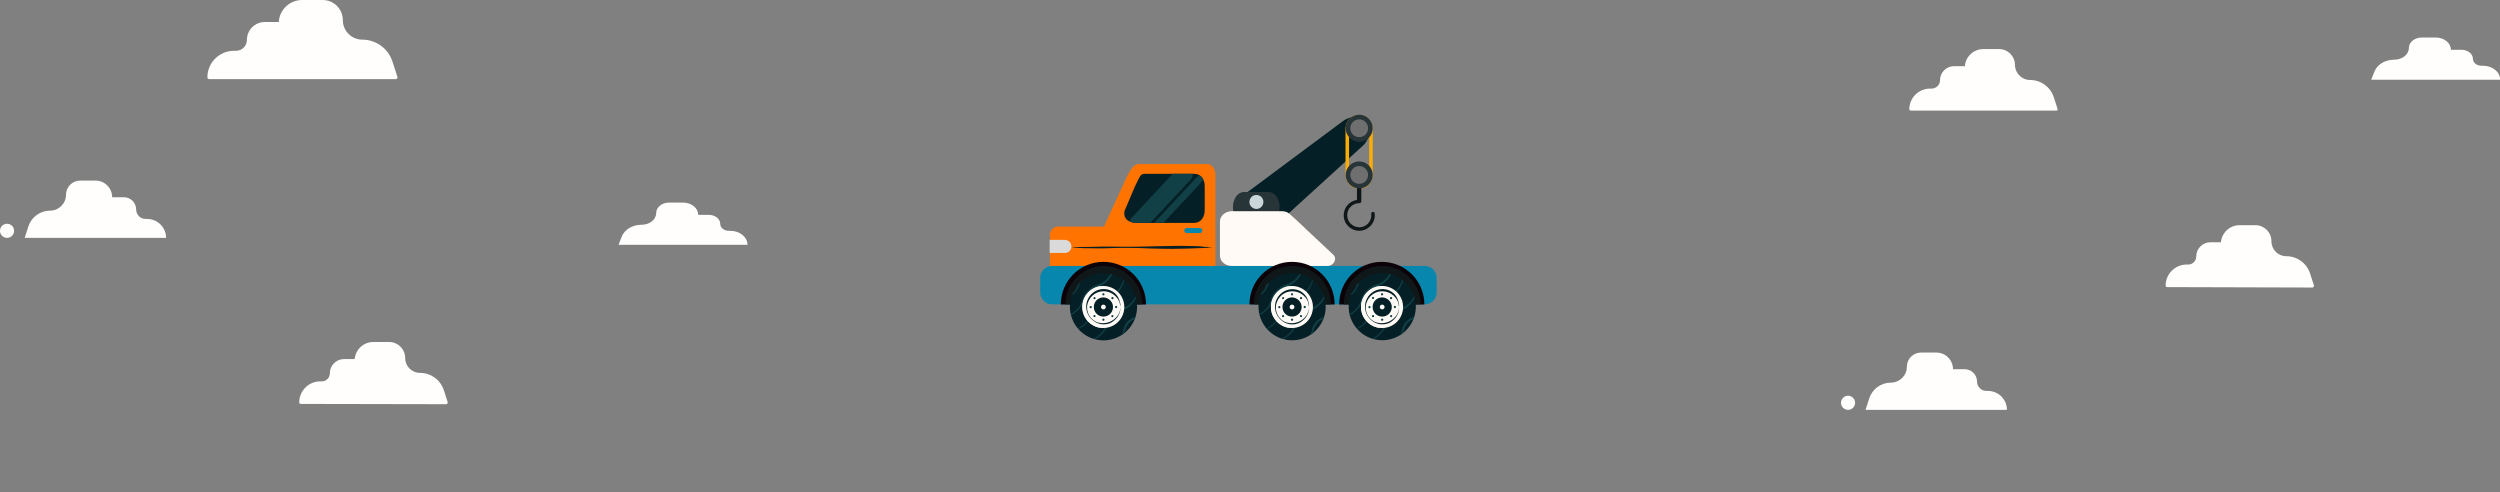 <svg xmlns="http://www.w3.org/2000/svg" xmlns:xlink="http://www.w3.org/1999/xlink" id="Layer_1" x="0px" y="0px" viewBox="0 0 1772 348.9" style="enable-background:new 0 0 1772 348.9;" xml:space="preserve"><rect x="0" y="0" width="1772" height="348.9" fill="#808080" stroke="none"/><style type="text/css">	.st0{fill:#FFFEFC;}	.st1{fill:#FF7300;}	.st2{fill:#042026;}	.st3{fill:#0787AD;}	.st4{fill:#273438;}	.st5{fill:#CBD6D8;}	.st6{fill:#FFFAF5;}	.st7{fill:#0C0107;}	.st8{fill:#101719;}	.st9{fill:#FDAC03;}	.st10{fill:#706F6F;}	.st11{fill:#124047;}	.st12{fill:#DADADA;}	.st13{clip-path:url(#SVGID_00000137116782032768487090000016327974584279432607_);}	.st14{clip-path:url(#SVGID_00000069381255447701239700000015387949714680140469_);}	.st15{clip-path:url(#SVGID_00000023269953554394185200000007154542857260679604_);}</style><g id="Layer_2_00000113335163257542726260000013228799829433918117_">	<g id="Layer_1-2">		<path class="st0" d="M1680.7,56.5l2.4-6c2-4.9,7.6-8.2,14-8.2l0,0c5.7,0,10.3-3.7,10.3-8.3l0,0c0-4.1,4.1-7.4,9.1-7.4h10   c5.9,0,10.7,3.9,10.7,8.7h7.6c4.4,0,8,2.9,8,6.4l0,0c0,2.7,2.7,4.9,6.1,4.9h1c6.8,0,12.2,4.4,12.2,9.9   C1772.1,56.5,1680.7,56.5,1680.7,56.5z"></path>		<path class="st0" d="M1639.1,202.4l-2.7-8.4c-2.2-6.9-8.6-11.5-15.8-11.5l0,0c-6.4,0-11.6-5.2-11.6-11.6l0,0   c0-5.7-4.6-10.2-10.2-10.2c0,0,0,0,0,0h-11.2c-6.7,0-12.1,5.4-12.1,12.1c0,0,0,0,0,0h-8.5c-5,0-9,4-9,9l0,0c0,3.8-3.1,6.9-6.9,6.9   h-1.1c-7.6,0-13.8,6.2-13.8,13.8c0,0,0,0,0,0L1639.1,202.4L1639.1,202.4z"></path>		<path class="st0" d="M1536.1,203.5c-0.6,0-1.1-0.5-1.1-1.1c0-8.2,6.7-14.9,14.9-14.9h1.1c3.2,0,5.7-2.6,5.7-5.7   c0-5.6,4.5-10.1,10.1-10.1h7.4c0.6-6.8,6.3-12.1,13.2-12.1h11.2c6.3,0,11.4,5.1,11.4,11.4c0,0,0,0,0,0.1c0,5.8,4.7,10.5,10.5,10.5   c7.7,0,14.5,4.9,16.9,12.3l2.7,8.4c0.1,0.3,0,0.7-0.2,1c-0.2,0.3-0.5,0.5-0.9,0.5L1536.1,203.5z M1549.9,189.8   c-6.6,0-12,5-12.6,11.5h100.3l-2.2-6.9c-2.1-6.4-8-10.7-14.7-10.7c-7,0-12.7-5.7-12.7-12.7c0-5-4.1-9.1-9.1-9.1h-11.2   c-6.1,0-11,4.9-11,11c0,0.6-0.5,1.1-1.1,1.1h-8.5c-4.3,0-7.9,3.5-7.9,7.9c0,4.4-3.6,8-8,8L1549.9,189.8z"></path>		<path class="st0" d="M1457.4,77.4l-2.7-8.4c-2.2-6.9-8.6-11.5-15.8-11.5l0,0c-6.4,0-11.6-5.2-11.7-11.6l0,0   c0-5.7-4.6-10.3-10.2-10.3c0,0,0,0,0,0h-11.3c-6.7,0-12.1,5.4-12.1,12.1h-8.5c-5,0-9,4-9,9l0,0c0,3.8-3.1,6.9-6.9,6.9h-1.1   c-7.6,0-13.8,6.2-13.8,13.8c0,0,0,0,0,0L1457.4,77.4L1457.4,77.4z"></path>		<path class="st0" d="M1354.2,78.3c-0.5,0-0.9-0.4-0.9-0.8c0,0,0,0,0,0c0-8.1,6.6-14.7,14.7-14.7h1.1c3.3,0,6-2.7,6-6   c0-5.4,4.4-9.9,9.9-9.9h7.7c0.5-6.8,6.2-12.1,13-12.1h11.3c6.2,0,11.1,5,11.2,11.1c0,5.9,4.8,10.8,10.8,10.8   c7.6,0,14.3,4.9,16.7,12.1l2.7,8.4c0.1,0.3,0,0.6-0.1,0.8c-0.2,0.2-0.4,0.4-0.7,0.4H1354.2z M1368,64.4c-6.8,0-12.4,5.3-12.9,12.1   h101.1l-2.3-7.2c-2.1-6.5-8.2-10.9-15-10.9c-6.9,0-12.5-5.6-12.5-12.5c0-5.2-4.2-9.4-9.4-9.4h-11.3c-6.2,0-11.2,5-11.2,11.2   c0,0.5-0.4,0.9-0.9,0.9h-8.5c-4.5,0-8.1,3.6-8.1,8.1c0,4.3-3.5,7.7-7.7,7.7L1368,64.4z"></path>		<path class="st0" d="M1322.3,290.5l2.6-8.1c2.2-6.7,8.4-11.2,15.4-11.2l0,0c6.2,0,11.3-5.1,11.3-11.3l0,0c0-5.5,4.5-10,10-10h10.9   c6.5,0,11.8,5.3,11.8,11.8l0,0h8.3c4.8,0,8.7,3.9,8.7,8.7l0,0c0,3.7,3,6.7,6.7,6.7l0,0h1.1c7.4,0,13.4,6,13.4,13.4v0L1322.3,290.5   L1322.3,290.5z"></path>		<circle class="st0" cx="1309.9" cy="285.5" r="5"></circle>		<path class="st0" d="M438.4,173.5l2.4-6c2-4.9,7.6-8.2,14-8.2l0,0c5.7,0,10.3-3.7,10.3-8.3l0,0c0-4.1,4.1-7.4,9.1-7.4h10   c5.9,0,10.7,3.9,10.7,8.7h7.6c4.4,0,8,2.9,8,6.4l0,0c0,2.7,2.7,4.9,6.1,4.9h1c6.8,0,12.2,4.4,12.2,9.9H438.4z"></path>		<path class="st0" d="M316.2,285.2l-2.7-8.4c-2.2-6.8-8.6-11.5-15.8-11.5l0,0c-6.4,0-11.6-5.2-11.6-11.6l0,0   c0-5.7-4.6-10.2-10.2-10.2c0,0,0,0,0,0h-11.3c-6.7,0-12.1,5.4-12.1,12.1v0H244c-5,0-9,4-9,9l0,0c0,3.8-3.1,6.9-6.9,6.9H227   c-7.6,0-13.8,6.2-13.8,13.8L316.2,285.2L316.2,285.2z"></path>		<path class="st0" d="M213.2,286.3c-0.3,0-0.6-0.1-0.8-0.3c-0.2-0.2-0.3-0.5-0.3-0.8c0-8.2,6.7-14.9,14.9-14.9h1.1   c3.2,0,5.7-2.6,5.7-5.7c0-5.6,4.5-10.1,10.1-10.1h7.5c0.6-6.8,6.3-12.1,13.2-12.1h11.2c6.3,0,11.4,5.1,11.4,11.4   c0,5.8,4.7,10.5,10.5,10.5c7.7,0,14.5,4.9,16.9,12.3l2.7,8.4c0.2,0.6-0.1,1.2-0.7,1.4c-0.1,0-0.2,0.1-0.4,0.1L213.2,286.3z    M227,272.6c-6.6,0-12,5-12.6,11.5h100.3l-2.2-6.9c-2.1-6.4-8-10.7-14.7-10.7c-7,0-12.7-5.7-12.7-12.7c0-5-4.1-9.1-9.1-9.1l0,0   h-11.3c-6.1,0-11,4.9-11,11c0,0.6-0.5,1.1-1.1,1.1H244c-4.3,0-7.9,3.5-7.9,7.9c0,4.4-3.6,8-8,8L227,272.6z"></path>		<path class="st0" d="M280.7,54.8l-3.5-10.8c-2.9-8.8-11.1-14.8-20.3-14.8l0,0c-8.3,0-15-6.7-15-15l0,0c0-7.3-5.9-13.1-13.2-13.2   h-14.5c-8.6,0-15.6,7-15.6,15.6l0,0h-11c-6.4,0-11.5,5.2-11.5,11.5l0,0c0,4.9-3.9,8.8-8.8,8.8c0,0,0,0,0,0h-1.4   c-9.8,0-17.8,7.9-17.8,17.8H280.7z"></path>		<path class="st0" d="M148.1,56c-0.6,0-1.1-0.5-1.1-1.2c0,0,0,0,0,0c0-10.4,8.5-18.8,18.9-18.8h1.4c4.3,0,7.7-3.5,7.7-7.7   c0-7,5.7-12.7,12.7-12.7h9.9C198.1,6.8,205.4,0,214.2,0h14.5c7.9,0,14.3,6.4,14.3,14.3c0,7.6,6.2,13.8,13.8,13.8   c9.8,0,18.4,6.3,21.4,15.6l3.5,10.8c0.2,0.6-0.1,1.2-0.7,1.5c-0.1,0-0.2,0.1-0.4,0.1H148.1z M165.9,38.2c-8.7,0-16,6.8-16.6,15.5   h129.9l-3-9.3c-2.7-8.4-10.5-14-19.3-14c-8.9,0-16.1-7.2-16.1-16.1c0-6.7-5.4-12.1-12.1-12.1c0,0,0,0,0,0h-14.5   c-8,0-14.4,6.5-14.5,14.5c0,0.6-0.5,1.1-1.1,1.1h-11c-5.8,0-10.4,4.7-10.4,10.4c0,5.5-4.4,10-9.9,10L165.9,38.2z"></path>		<path class="st0" d="M17.5,168.6l2.6-8.1c2.2-6.7,8.4-11.2,15.4-11.2l0,0c6.2,0,11.3-5.1,11.3-11.3l0,0c0-5.5,4.5-10,10-10h10.9   c6.5,0,11.8,5.3,11.8,11.8c0,0,0,0,0,0h8.3c4.8,0,8.7,3.9,8.7,8.7c0,0,0,0,0,0l0,0c0,3.7,3,6.7,6.7,6.7h1.1   c7.4,0,13.4,6,13.4,13.4L17.5,168.6L17.5,168.6z"></path>		<circle class="st0" cx="5" cy="163.6" r="5"></circle>		<path class="st1" d="M856,116.3h-48.5c-3,0-4.8,1.6-8.2,7.7l-16.8,36.6h-32.6c-3.2,0-5.8,2.7-5.7,5.9v36.1c0,3.2,2.5,5.8,5.7,5.9   h105.9c3.2,0,5.8-2.7,5.7-5.9V124C861.4,119.7,859,116.3,856,116.3z"></path>		<path class="st2" d="M970.9,88.7c1.8,4-2.1,12.3-4.6,14.3l-65.5,59.7c-2.5,2-6.7,1-9.4-2.3l-9.9-12.3c-2.7-3.3-2.8-7.7-0.3-9.7   l71-52.8c2.5-2,10.5-4.5,14.3-2.3L970.9,88.7z"></path>		<path class="st3" d="M745.7,188.5h264.2c4.7,0,8.4,3.8,8.4,8.4v10.4c0,4.7-3.8,8.4-8.4,8.4H745.7c-4.7,0-8.4-3.8-8.4-8.4V197   C737.3,192.3,741.1,188.5,745.7,188.5z"></path>		<path class="st4" d="M907,146.8c0,5.9-3.5,10.7-7.7,10.7h-17.7c-4.3,0-7.7-4.8-7.7-10.7l0,0c0-5.9,3.5-10.7,7.7-10.7h17.8   C903.6,136.1,907,140.9,907,146.8L907,146.8z"></path>		<path class="st5" d="M895.5,143.1c0,2.8-2.2,5-4.9,5c-2.8,0-5-2.2-5-4.9c0-2.8,2.2-5,4.9-5c0,0,0,0,0,0   C893.3,138.2,895.5,140.4,895.5,143.1z"></path>		<path class="st6" d="M945.1,180.6c2.9,2.8,0.4,7.9-4.3,7.9h-67.7c-4.7,0-8.4-3.2-8.4-7.3v-24.2c0-4,3.8-7.3,8.4-7.3h35.5   c4.7,0,5.6,2.3,11.4,7.3C920,157.1,927.7,164.3,945.1,180.6z"></path>		<path class="st7" d="M782.1,185.6c-16.7,0-30.2,13.5-30.2,30.2l0,0h60.4C812.3,199.1,798.8,185.6,782.1,185.6L782.1,185.6z"></path>		<path class="st8" d="M782.4,188.5c-15,0-27.2,12.2-27.2,27.2h54.5C809.6,200.7,797.4,188.5,782.4,188.5   C782.4,188.5,782.4,188.5,782.4,188.5z"></path>		<path class="st7" d="M915.8,185.6c-16.7,0-30.2,13.5-30.2,30.2l0,0H946C946,199.1,932.5,185.6,915.8,185.6   C915.8,185.6,915.8,185.6,915.8,185.6z"></path>		<path class="st8" d="M916,188.5c-15,0-27.2,12.2-27.2,27.2l0,0h54.5C943.3,200.7,931.1,188.5,916,188.5L916,188.5z"></path>		<path class="st9" d="M964.2,133.6h-1.7c-4.8,0-8.8-4.4-8.8-9.9V91.5c0-5.4,3.9-9.9,8.8-9.9h1.7c4.8,0,8.8,4.4,8.8,9.9v32.3   C973,129.2,969.1,133.6,964.2,133.6z M962.5,84.5c-3.5,0-6.3,3.2-6.3,7v32.3c0,3.9,2.8,7,6.3,7h1.7c3.5,0,6.3-3.1,6.3-7V91.5   c0-3.9-2.8-7-6.3-7L962.5,84.5z"></path>		<path class="st7" d="M979.4,185.6c-16.7,0-30.2,13.5-30.2,30.2l0,0h60.4C1009.6,199.1,996.1,185.6,979.4,185.6z"></path>		<path class="st8" d="M979.7,188.5c-15,0-27.2,12.2-27.2,27.2l0,0h54.5C1006.9,200.7,994.7,188.5,979.7,188.5L979.7,188.5z"></path>		<path class="st8" d="M974.3,150.8c-0.2-0.4-0.6-0.6-1-0.6h-0.2c-0.6,0-1.1,0.5-1.2,1.1c0.1,0.4,0.1,0.9,0.1,1.3   c0,4.7-3.9,8.6-8.6,8.5s-8.6-3.9-8.5-8.6c0-4.7,3.8-8.5,8.5-8.5h0.2l0,0c0.7,0,1.2-0.6,1.3-1.2v-11.9c-0.2-0.9-1-1.4-1.9-1.2   c-0.6,0.1-1.1,0.6-1.2,1.2v10.8l-0.4,0.1c-6,1.1-9.9,6.8-8.8,12.8c1.1,6,6.8,9.9,12.8,8.8C971.3,162.3,975.3,156.7,974.3,150.8   L974.3,150.8z"></path>		<path class="st4" d="M973,90.9c0,5.3-4.3,9.6-9.6,9.6s-9.6-4.3-9.6-9.6s4.3-9.6,9.6-9.6c0,0,0,0,0,0C968.7,81.3,973,85.6,973,90.9   C973,90.9,973,90.9,973,90.9z"></path>		<path class="st10" d="M969.7,90.9c0,3.5-2.8,6.3-6.3,6.3c-3.5,0-6.3-2.8-6.3-6.3c0-3.5,2.8-6.3,6.3-6.3c0,0,0,0,0,0   C966.9,84.6,969.7,87.4,969.7,90.9z"></path>		<path class="st4" d="M973,124c0,5.3-4.3,9.6-9.6,9.6s-9.6-4.3-9.6-9.6s4.3-9.6,9.6-9.6c0,0,0,0,0,0C968.7,114.4,973,118.7,973,124   z"></path>		<path class="st10" d="M969.7,124c0,3.5-2.8,6.3-6.3,6.3c-3.5,0-6.3-2.8-6.3-6.3c0-3.5,2.8-6.3,6.3-6.3c0,0,0,0,0,0   C966.9,117.7,969.7,120.5,969.7,124L969.7,124z"></path>		<path class="st2" d="M852.9,127.3c-0.6-1.3-1.6-2.4-2.8-3.1c-1-0.6-2.2-1-3.5-1h-34.1c-4.4,0-3.8,0.5-8,8.8l-7.3,17.2   c-0.4,1.3-0.4,2.6-0.1,3.9c0.5,1.7,1.8,3.1,3.4,3.8l0.4,0.2c1.3,0.6,2.8,0.9,4.2,0.9h41.4c4.4,0,7.4-3.9,7.4-8.8v-17.1   C853.9,130.3,853.6,128.7,852.9,127.3z"></path>		<path class="st11" d="M845.5,123.2h-14.3l-29.3,31.4c-0.6,0.6-1,1.4-1.3,2.2l0.4,0.2c1.3,0.6,2.8,0.9,4.2,0.9h10.2l28.4-30.4   C844.9,126.3,845.5,124.8,845.5,123.2z"></path>		<path class="st11" d="M852.9,127.3c-0.6-1.3-1.6-2.4-2.8-3.1c-0.9,0.6-1.7,1.2-2.4,2l-29.6,31.7h6.6l26.5-28.4   C851.8,128.8,852.4,128,852.9,127.3z"></path>		<path class="st3" d="M852.2,163.4c0,1-0.8,1.8-1.8,1.8h-9.2c-1,0-1.8-0.8-1.8-1.8v0l0,0c0-1,0.8-1.8,1.8-1.8l0,0h9.2   C851.3,161.6,852.2,162.4,852.2,163.4L852.2,163.4z"></path>		<path class="st12" d="M759.4,174.7c0-2.6-2.1-4.7-4.7-4.7h-10.7v9.3h10.7C757.3,179.4,759.4,177.3,759.4,174.7L759.4,174.7z"></path>					<ellipse transform="matrix(0.232 -0.973 0.973 0.232 389.016 927.858)" class="st2" cx="782" cy="217.6" rx="23.8" ry="23.8"></ellipse>		<g>			<defs>									<ellipse id="SVGID_1_" transform="matrix(0.232 -0.973 0.973 0.232 389.016 927.858)" cx="782" cy="217.6" rx="23.8" ry="23.8"></ellipse>			</defs>			<clipPath id="SVGID_00000144331111013371370510000012787624705522837431_">				<use xlink:href="#SVGID_1_" style="overflow:visible;"></use>			</clipPath>			<g style="clip-path:url(#SVGID_00000144331111013371370510000012787624705522837431_);">				<path class="st11" d="M800.4,193.1c0.2-0.2,0,0-0.3,0.4c-0.9,1-1.7,2.1-2.3,3.2c-1.1,2-1.4,4.3-2.6,6.5     c-0.6,1.1-1.3,2.1-2.1,3.1c-0.4,0.5-0.8,0.9-1.3,1.4s-0.9,0.9-1.4,1.3c-1.4,1.1-3,2-4.7,2.6c-1.5,0.5-3,1.2-4.3,2     c-1.3,0.9-2.5,2-3.6,3.3c-1.1,1.2-1.9,2.5-2.5,4l-1,2.2c-1.6,3.5-4.1,6.5-7.3,8.7c-1,0.6-2.1,1.1-3.2,1.5     c-1.1,0.4-2.1,0.7-3.2,1.1c-0.8,0.4-1.6,0.8-2.4,1.3c-0.3,0.1-0.5,0.4-0.8,0.5s-0.5,0.4-0.7,0.6l-0.8,0.7l0.6-0.6     c0.4-0.4,0.9-0.8,1.4-1.2c0.8-0.6,1.6-1.1,2.4-1.5c0.8-0.4,1.7-0.8,2.6-1.1c1.8-0.6,3.4-1.6,4.8-2.7c1.3-1.1,2.4-2.3,3.3-3.6     c0.9-1.3,1.6-2.7,2-4.2c0.5-1.8,1.3-3.5,2.3-5c1.1-1.6,2.5-3,4-4.1c1.6-1.3,3.4-2.3,5.3-2.9c0.9-0.3,1.8-0.7,2.7-1.1     c1.8-0.9,3.3-2.2,4.7-3.6c1.4-1.4,2.5-3.1,3.3-4.9c0.3-0.8,0.6-1.6,1-2.3c0.4-0.8,0.8-1.5,1.3-2.2c0.3-0.4,0.7-1,1.1-1.5     c0.3-0.3,0.5-0.6,0.8-0.9L800.4,193.1z"></path>				<path class="st11" d="M809.5,202.2c0.2-0.2,0,0-0.3,0.4c-0.9,0.9-1.6,2-2.1,3.1c-1,2-1.2,4.1-2.3,6.3c-0.5,1.1-1.2,2.1-2,3     c-0.4,0.5-0.8,0.9-1.2,1.3c-0.4,0.4-0.9,0.8-1.3,1.2c-1.4,1.1-2.9,1.9-4.5,2.5c-1.5,0.5-2.9,1.1-4.2,1.9     c-1.3,0.9-2.4,1.9-3.4,3.1c-1,1.1-1.8,2.4-2.4,3.9c-0.3,0.7-0.6,1.4-0.9,2.1c-0.5,1.2-1.2,2.4-1.9,3.5c-0.7,1-1.4,1.8-2.3,2.6     c-0.8,0.8-1.7,1.5-2.7,2.2c-1,0.6-2,1.1-3.1,1.4c-1,0.4-2.1,0.6-3,1c-0.8,0.3-1.6,0.8-2.3,1.2c-0.2,0.1-0.5,0.3-0.7,0.5     s-0.5,0.4-0.7,0.5l-0.8,0.6l0.6-0.5c0.4-0.4,0.9-0.8,1.3-1.2c0.7-0.6,1.5-1,2.3-1.5c0.8-0.4,1.7-0.7,2.5-1     c1.7-0.6,3.3-1.4,4.7-2.6c1.2-1,2.3-2.1,3.2-3.4c0.9-1.2,1.5-2.6,1.9-4c0.4-1.7,1.1-3.4,2.1-4.9c1.1-1.5,2.3-2.8,3.8-3.9     c0.7-0.6,1.5-1.1,2.3-1.6c0.9-0.5,1.8-0.9,2.8-1.2c0.9-0.3,1.8-0.6,2.6-1c1.7-0.9,3.2-2,4.5-3.4c1.3-1.4,2.4-3,3.1-4.7     c0.3-0.7,0.6-1.5,0.9-2.3c0.3-0.7,0.7-1.5,1.2-2.1c0.2-0.4,0.7-0.9,1-1.4c0.3-0.3,0.5-0.6,0.8-0.9L809.5,202.2z"></path>				<path class="st11" d="M817.7,210.4c0.2-0.2,0,0-0.3,0.3c-0.7,0.8-1.3,1.7-1.7,2.7c-0.8,1.7-0.8,3.7-1.7,5.6     c-0.4,0.9-1,1.8-1.6,2.5c-0.3,0.4-0.6,0.8-1,1.1c-0.3,0.4-0.8,0.7-1.1,1c-1.2,0.9-2.5,1.5-3.9,1.9c-1.3,0.3-2.5,0.8-3.7,1.4     c-1.1,0.7-2.1,1.6-2.9,2.6c-0.8,1-1.5,2.1-1.9,3.4l-0.7,1.9c-1,3-3,5.5-5.7,7.1c-0.9,0.5-1.8,0.8-2.7,1.1     c-0.9,0.2-1.8,0.4-2.7,0.7c-0.7,0.2-1.4,0.6-2,1c-0.2,0.1-0.4,0.3-0.6,0.4c-0.2,0.1-0.4,0.3-0.6,0.4l-0.7,0.5     c0,0,0.3-0.2,0.5-0.5c0.4-0.4,0.7-0.7,1.1-1c0.6-0.5,1.3-0.8,2-1.1c0.7-0.3,1.5-0.5,2.2-0.8c1.5-0.4,2.9-1.1,4.1-2     c1-0.8,1.9-1.8,2.7-2.9c0.7-1.1,1.2-2.3,1.4-3.6c0.2-1.5,0.8-3,1.5-4.3c0.8-1.3,1.9-2.4,3.2-3.3c0.6-0.5,1.3-0.9,2-1.2     c0.8-0.4,1.6-0.6,2.5-0.9c0.8-0.2,1.6-0.4,2.3-0.7c1.5-0.6,2.8-1.6,3.8-2.8c1.1-1.2,2-2.6,2.4-4.1c0.2-0.6,0.4-1.3,0.7-2     c0.3-0.7,0.6-1.3,1-1.8c0.2-0.3,0.5-0.8,0.8-1.2s0.4-0.5,0.6-0.7L817.7,210.4z"></path>				<path class="st11" d="M792.7,185.4c1.8-1.9,4.7-1.9,6.6-0.1c1.9,1.8,1.9,4.7,0.1,6.6c-1.8,1.9-4.7,1.9-6.6,0.1     c-1.7-1.6-1.9-4.3-0.4-6.2c-0.9,0.9-1.6,2-2.1,3.1c-1,2-1.2,4.1-2.4,6.3c-0.6,1.1-1.2,2-2,2.9c-0.4,0.5-0.8,0.9-1.2,1.3     c-0.4,0.4-0.9,0.8-1.3,1.2c-1.3,1.1-2.9,1.9-4.5,2.4c-1.5,0.4-2.9,1.1-4.2,1.9c-1.3,0.9-2.4,1.9-3.5,3.1c-1,1.1-1.8,2.4-2.4,3.9     c-0.3,0.7-0.6,1.4-0.9,2.1c-0.5,1.2-1.1,2.4-1.9,3.5c-0.7,1-1.5,1.8-2.3,2.6c-0.8,0.8-1.7,1.5-2.7,2.2c-1,0.6-2,1.1-3.1,1.4     c-1,0.4-2.1,0.6-3,1c-0.8,0.3-1.6,0.8-2.3,1.2c-0.3,0.1-0.5,0.3-0.7,0.5s-0.5,0.4-0.7,0.5l-0.8,0.6l0.6-0.5     c0.4-0.4,0.9-0.8,1.3-1.2c0.7-0.6,1.5-1.1,2.3-1.5c0.8-0.4,1.7-0.7,2.5-1c1.7-0.6,3.3-1.4,4.7-2.6c1.2-1,2.3-2.1,3.2-3.4     c0.9-1.2,1.5-2.6,1.9-4c0.4-1.7,1.2-3.4,2.1-4.8c1.1-1.5,2.3-2.8,3.8-4c0.7-0.6,1.5-1.1,2.3-1.6c0.9-0.5,1.8-0.9,2.8-1.2     c0.9-0.3,1.8-0.6,2.6-1c1.7-0.9,3.2-2,4.5-3.4c1.3-1.4,2.4-3,3.1-4.7c0.3-0.7,0.6-1.5,0.9-2.3c0.3-0.7,0.7-1.4,1.2-2.1     c0.2-0.4,0.7-0.9,1-1.4s0.5-0.6,0.8-0.9L792.7,185.4z"></path>				<path class="st11" d="M785.4,178.1c0.2-0.2,0,0-0.3,0.3c-0.7,0.8-1.3,1.7-1.7,2.7c-0.8,1.7-0.8,3.7-1.7,5.6     c-0.4,0.9-1,1.8-1.6,2.5c-0.3,0.4-0.6,0.8-1,1.1c-0.4,0.4-0.7,0.7-1.1,1c-1.2,0.9-2.5,1.5-4,1.9c-1.3,0.3-2.5,0.8-3.7,1.4     c-1.1,0.7-2.1,1.6-2.9,2.6c-0.8,1-1.5,2.1-1.9,3.4c-0.2,0.6-0.4,1.2-0.7,1.9c-0.4,1.1-0.9,2.1-1.5,3.1c-0.5,0.8-1.2,1.6-1.9,2.2     c-0.7,0.7-1.5,1.3-2.3,1.8c-0.9,0.5-1.8,0.8-2.7,1c-0.9,0.2-1.8,0.4-2.7,0.7c-0.7,0.3-1.4,0.6-2,1c-0.2,0.1-0.4,0.3-0.6,0.4     c-0.2,0.1-0.4,0.3-0.6,0.4l-0.6,0.5c0,0,0.3-0.2,0.5-0.5c0.9-0.9,2-1.6,3.1-2.1c0.7-0.3,1.5-0.5,2.2-0.7c1.5-0.4,2.9-1.1,4.1-2     c1-0.8,1.9-1.8,2.7-2.9c0.7-1.1,1.2-2.3,1.4-3.6c0.2-1.5,0.8-3,1.5-4.3c0.8-1.3,1.9-2.4,3.2-3.3c0.6-0.5,1.3-0.9,2-1.2     c0.8-0.4,1.6-0.7,2.5-0.9c0.8-0.2,1.6-0.4,2.3-0.7c1.5-0.6,2.8-1.6,3.8-2.8c1.1-1.2,2-2.6,2.5-4.1c0.2-0.6,0.4-1.3,0.7-2     c0.2-0.7,0.6-1.3,1-1.8c0.2-0.3,0.5-0.8,0.8-1.2s0.4-0.5,0.6-0.7L785.4,178.1z"></path>			</g>		</g>		<circle class="st6" cx="782" cy="217.6" r="14.9"></circle>		<path class="st2" d="M788.9,217.6c0,3.8-3,6.8-6.8,6.8c-3.8,0-6.8-3-6.8-6.8s3-6.8,6.8-6.8c0,0,0,0,0,0   C785.8,210.9,788.9,213.9,788.9,217.6z"></path>		<path class="st2" d="M794.1,217.5c0,0.4,0,0-0.1-0.6c-0.1-1.5-0.5-3-1.3-4.3c-0.6-1.2-1.5-2.2-2.5-3.1c-1-0.9-2.1-1.6-3.3-2.1   c-2.4-1-5-1.2-7.5-0.6c-3.6,0.9-6.6,3.5-8,7c-0.4,0.9-0.6,1.8-0.8,2.7c-0.1,0.9-0.1,1.9,0,2.8c0,0.2,0,0.5,0.1,0.7l0.2,0.7   c0.1,0.5,0.2,0.9,0.4,1.4c0.3,0.9,0.8,1.7,1.4,2.5c0.1,0.2,0.3,0.4,0.4,0.5l0.5,0.5l0.2,0.3l0.3,0.2l0.5,0.5c1.2,1,2.5,1.7,4,2.1   c5.1,1.3,10.5-0.7,13.6-5c0.3-0.4,0.6-0.9,0.8-1.4c0.1-0.2,0.2-0.5,0.3-0.7c0.1-0.2,0.2-0.5,0.3-0.7c0.1-0.3,0.2-0.7,0.3-1   s0.1-0.7,0.2-1c0-0.4,0-0.8,0.1-1.2c0,0.1,0,0.5,0,0.9s-0.1,0.6-0.1,1c0,0.2,0,0.4-0.1,0.5l-0.1,0.5c-0.5,2.2-1.6,4.1-3.2,5.7   c-0.8,0.8-1.7,1.5-2.6,2.1c-1,0.6-2,1-3.1,1.2c-3.9,0.9-8-0.3-10.9-3c-0.8-0.7-1.5-1.5-2.1-2.4c-0.3-0.4-0.6-0.9-0.8-1.4   c-0.1-0.2-0.2-0.5-0.3-0.7l-0.3-0.7c-0.7-2-0.9-4.2-0.5-6.3c0.2-1.1,0.5-2.1,1-3.1c2.2-4.7,7-7.5,12.2-7.1   c1.3,0.1,2.5,0.4,3.7,0.9c1.2,0.5,2.2,1.2,3.2,2c1.5,1.3,2.6,3.1,3.2,5c0.2,0.7,0.4,1.3,0.6,2c0.1,0.4,0.2,0.9,0.2,1.3   C794,216.6,794,217.1,794.1,217.5z"></path>		<path class="st6" d="M783.8,217.6c0,1-0.8,1.7-1.7,1.7c-1,0-1.7-0.8-1.7-1.7s0.8-1.7,1.7-1.7c0,0,0,0,0,0   C783,215.9,783.8,216.7,783.8,217.6C783.8,217.6,783.8,217.6,783.8,217.6z"></path>		<path class="st11" d="M782.9,208.6c0,0.4-0.3,0.8-0.8,0.8c0,0,0,0,0,0c-0.4,0-0.8-0.3-0.8-0.8v0c0-0.4,0.3-0.8,0.8-0.8   c0,0,0,0,0,0C782.5,207.8,782.9,208.2,782.9,208.6C782.9,208.6,782.9,208.6,782.9,208.6z"></path>		<path class="st11" d="M776.3,210.7c0.3,0.3,0.4,0.8,0.1,1.1c-0.3,0.3-0.8,0.4-1.1,0.1c0,0-0.1-0.1-0.1-0.1   c-0.3-0.3-0.2-0.8,0.1-1.1C775.5,210.5,776,210.5,776.3,210.7z"></path>		<path class="st11" d="M773.1,216.9c0.4,0,0.8,0.3,0.8,0.8v0c0,0.4-0.3,0.8-0.8,0.8c0,0,0,0,0,0c-0.4,0-0.8-0.3-0.8-0.7   c0,0,0,0,0,0C772.3,217.2,772.6,216.9,773.1,216.9C773.1,216.9,773.1,216.9,773.1,216.9z"></path>		<path class="st11" d="M775.2,223.5c0.3-0.3,0.8-0.3,1.1,0c0.3,0.3,0.3,0.8,0,1.1c0,0,0,0,0,0c-0.3,0.3-0.8,0.2-1.1-0.1   C774.9,224.2,774.9,223.8,775.2,223.5z"></path>		<path class="st11" d="M781.3,226.6c0-0.4,0.3-0.8,0.8-0.8l0,0c0.4,0,0.8,0.4,0.8,0.8c0,0.4-0.3,0.8-0.8,0.8   C781.7,227.4,781.3,227.1,781.3,226.6L781.3,226.6z"></path>		<path class="st11" d="M787.9,224.6c-0.3-0.3-0.3-0.8,0-1.1c0.3-0.3,0.8-0.3,1.1,0c0.3,0.3,0.3,0.8,0,1.1c0,0,0,0,0,0   C788.7,224.9,788.2,224.9,787.9,224.6z"></path>		<path class="st11" d="M791.1,218.4c-0.4,0-0.8-0.3-0.8-0.8c0,0,0,0,0,0c0-0.4,0.4-0.8,0.8-0.8c0.4,0,0.8,0.3,0.8,0.8   C791.9,218.1,791.5,218.4,791.1,218.4C791.1,218.4,791.1,218.4,791.1,218.4z"></path>		<circle class="st11" cx="788.5" cy="211.3" r="0.8"></circle>		<path class="st6" d="M769,217.6c0-7.9,6.1-14.4,14-14.9h-0.9c-8.2,0-14.9,6.7-14.9,14.9c0,8.2,6.7,14.9,14.9,14.9h0.9   C775.1,232.1,769,225.5,769,217.6z"></path>					<ellipse transform="matrix(0.232 -0.973 0.973 0.232 491.683 1057.89)" class="st2" cx="915.7" cy="217.6" rx="23.8" ry="23.8"></ellipse>		<g>			<defs>									<ellipse id="SVGID_00000132077105224013100670000017636696056038701702_" transform="matrix(0.232 -0.973 0.973 0.232 491.683 1057.89)" cx="915.7" cy="217.6" rx="23.8" ry="23.8"></ellipse>			</defs>			<clipPath id="SVGID_00000091694534589035903680000005745859193832764603_">				<use xlink:href="#SVGID_00000132077105224013100670000017636696056038701702_" style="overflow:visible;"></use>			</clipPath>			<g style="clip-path:url(#SVGID_00000091694534589035903680000005745859193832764603_);">				<path class="st11" d="M934.1,193.1c0.2-0.2,0,0-0.3,0.4c-0.9,1-1.7,2.1-2.3,3.2c-1.1,2-1.4,4.3-2.6,6.5     c-0.6,1.1-1.3,2.1-2.1,3.1c-0.4,0.5-0.8,0.9-1.3,1.4s-0.9,0.9-1.4,1.3c-1.4,1.1-3,2-4.7,2.6c-1.5,0.5-3,1.2-4.3,2     c-1.3,0.9-2.5,2-3.6,3.3c-1,1.2-1.9,2.5-2.5,4c-0.3,0.7-0.6,1.5-1,2.2c-0.5,1.3-1.2,2.5-2,3.6c-0.7,1-1.5,1.9-2.4,2.8     c-0.9,0.8-1.8,1.6-2.8,2.3c-1,0.6-2.1,1.1-3.2,1.5c-1.1,0.4-2.1,0.7-3.1,1.1c-0.8,0.4-1.6,0.8-2.4,1.3c-0.3,0.2-0.5,0.3-0.8,0.5     c-0.2,0.2-0.5,0.4-0.7,0.6l-0.8,0.7c0,0,0.3-0.3,0.6-0.6s0.9-0.8,1.4-1.2c0.8-0.6,1.6-1.1,2.4-1.5c0.8-0.4,1.7-0.8,2.6-1.1     c1.8-0.6,3.4-1.6,4.8-2.7c1.3-1,2.4-2.2,3.3-3.6c0.9-1.3,1.6-2.7,2-4.2c0.5-1.8,1.3-3.5,2.3-5c1.1-1.6,2.5-3,4-4.1     c1.6-1.3,3.4-2.3,5.3-2.9c0.9-0.3,1.8-0.7,2.7-1.1c1.8-0.9,3.3-2.2,4.7-3.6c1.4-1.4,2.5-3.1,3.3-4.9c0.3-0.8,0.6-1.6,1-2.3     c0.4-0.8,0.8-1.5,1.3-2.2c0.3-0.4,0.7-1,1.1-1.5c0.3-0.3,0.5-0.6,0.8-0.9L934.1,193.1z"></path>				<path class="st11" d="M943.2,202.2c0.2-0.2,0,0-0.3,0.4c-0.9,0.9-1.6,2-2.2,3.1c-1,2-1.2,4.1-2.3,6.3c-0.5,1.1-1.2,2.1-2,3     c-0.4,0.5-0.8,0.9-1.2,1.3c-1.6,1.7-3.6,2.9-5.8,3.7c-1.5,0.5-2.9,1.1-4.2,1.9c-1.3,0.9-2.4,1.9-3.5,3.1c-1,1.1-1.8,2.4-2.4,3.9     l-0.9,2.1c-0.5,1.2-1.1,2.4-1.9,3.5c-0.7,0.9-1.4,1.8-2.3,2.6c-0.8,0.8-1.8,1.5-2.7,2.2c-1,0.6-2,1.1-3.1,1.4     c-1,0.4-2.1,0.6-3,1c-0.8,0.3-1.6,0.7-2.3,1.2c-0.2,0.1-0.5,0.3-0.7,0.5s-0.5,0.4-0.7,0.5l-0.8,0.6l0.6-0.5     c0.4-0.4,0.9-0.8,1.3-1.2c0.7-0.6,1.5-1,2.3-1.5c0.8-0.4,1.7-0.7,2.5-1c1.7-0.6,3.3-1.4,4.7-2.6c1.2-1,2.3-2.1,3.2-3.4     c0.9-1.2,1.5-2.6,1.9-4c0.4-1.7,1.1-3.4,2.1-4.9c1.1-1.5,2.3-2.8,3.8-3.9c0.7-0.6,1.5-1.1,2.3-1.6c0.9-0.5,1.8-0.9,2.8-1.2     c0.9-0.3,1.8-0.6,2.6-1c1.7-0.9,3.2-2,4.5-3.4c1.3-1.4,2.4-3,3.1-4.7c0.3-0.7,0.6-1.5,0.9-2.3c0.3-0.7,0.7-1.5,1.2-2.1     c0.2-0.4,0.7-0.9,1-1.4c0.3-0.3,0.5-0.6,0.8-0.9L943.2,202.2z"></path>				<path class="st11" d="M951.3,210.4c0.2-0.2,0,0-0.3,0.3c-0.7,0.8-1.3,1.7-1.7,2.7c-0.8,1.7-0.8,3.7-1.7,5.6     c-0.4,0.9-1,1.8-1.6,2.5c-0.3,0.4-0.6,0.8-1,1.1c-0.3,0.4-0.8,0.7-1.1,1c-1.2,0.9-2.5,1.5-3.9,1.9c-1.3,0.3-2.5,0.8-3.7,1.4     c-1.1,0.7-2.1,1.6-2.9,2.6c-0.8,1-1.5,2.1-1.9,3.4l-0.7,1.9c-0.4,1.1-0.9,2.1-1.5,3.1c-0.5,0.8-1.2,1.6-1.9,2.2     c-0.7,0.7-1.5,1.3-2.3,1.8c-0.9,0.5-1.8,0.8-2.7,1.1c-0.9,0.2-1.8,0.4-2.7,0.7c-0.7,0.2-1.4,0.6-2,1c-0.2,0.1-0.4,0.3-0.6,0.4     s-0.4,0.3-0.6,0.4l-0.6,0.5c0,0,0.3-0.2,0.5-0.5c0.3-0.4,0.7-0.7,1.1-1c0.6-0.5,1.3-0.8,2-1.1c0.7-0.3,1.5-0.5,2.2-0.8     c1.5-0.4,2.9-1.1,4.1-2c1-0.8,1.9-1.8,2.7-2.9c0.7-1.1,1.2-2.3,1.4-3.6c0.2-1.5,0.8-3,1.6-4.3c0.8-1.3,1.9-2.4,3.2-3.3     c0.6-0.5,1.3-0.9,2-1.2c0.8-0.4,1.6-0.6,2.5-0.9c0.8-0.2,1.6-0.4,2.3-0.7c1.5-0.7,2.8-1.6,3.8-2.8c1.1-1.2,2-2.6,2.5-4.1     c0.2-0.6,0.4-1.3,0.7-2c0.3-0.7,0.6-1.3,1-1.8c0.2-0.3,0.5-0.8,0.8-1.2s0.4-0.5,0.6-0.7L951.3,210.4z"></path>				<path class="st11" d="M926.4,185.4c0.2-0.2,0,0-0.3,0.4c-0.9,0.9-1.6,2-2.2,3.1c-1,2-1.2,4.1-2.3,6.3c-0.6,1.1-1.2,2-2,2.9     c-0.4,0.5-0.8,0.9-1.2,1.3s-0.9,0.8-1.3,1.2c-1.4,1.1-2.9,1.9-4.5,2.4c-1.5,0.5-2.9,1.1-4.2,1.9c-1.3,0.9-2.4,1.9-3.5,3.1     c-1,1.1-1.8,2.4-2.4,3.9c-0.3,0.7-0.6,1.4-0.9,2.1c-0.5,1.2-1.2,2.4-1.9,3.5c-0.7,1-1.4,1.8-2.3,2.6c-0.8,0.8-1.8,1.5-2.7,2.2     c-1,0.6-2,1.1-3.1,1.4c-1,0.4-2.1,0.6-3,1c-0.8,0.3-1.6,0.8-2.3,1.2c-0.2,0.1-0.5,0.3-0.7,0.5s-0.5,0.4-0.7,0.5l-0.8,0.6     c0,0,0.3-0.3,0.6-0.5c0.4-0.4,0.9-0.8,1.3-1.2c0.7-0.6,1.5-1.1,2.3-1.5c0.8-0.4,1.7-0.7,2.5-1c1.7-0.6,3.3-1.4,4.7-2.6     c1.2-1,2.3-2.1,3.2-3.4c0.9-1.2,1.5-2.6,1.9-4c0.4-1.7,1.1-3.4,2.1-4.8c1.1-1.5,2.3-2.8,3.8-4c0.7-0.6,1.5-1.1,2.3-1.6     c0.9-0.5,1.8-0.9,2.8-1.2c0.9-0.3,1.8-0.6,2.6-1c1.7-0.9,3.2-2,4.5-3.4c1.3-1.4,2.4-3,3.1-4.7c0.3-0.7,0.6-1.5,0.9-2.3     c0.3-0.7,0.7-1.4,1.2-2.1c0.2-0.4,0.7-0.9,1-1.4s0.5-0.6,0.8-0.9L926.4,185.4z"></path>				<path class="st11" d="M919.1,178.1c0.2-0.2,0,0-0.3,0.3c-0.7,0.8-1.3,1.7-1.7,2.7c-0.8,1.7-0.8,3.7-1.7,5.6     c-0.4,0.9-1,1.8-1.6,2.5c-0.3,0.4-0.7,0.8-1,1.1c-0.4,0.4-0.7,0.7-1.1,1c-1.2,0.9-2.5,1.5-3.9,1.9c-1.3,0.3-2.5,0.8-3.7,1.4     c-1.1,0.7-2.1,1.6-2.9,2.6c-0.8,1-1.5,2.1-1.9,3.4c-0.2,0.6-0.4,1.2-0.7,1.9c-0.4,1.1-0.9,2.1-1.5,3.1c-1.1,1.6-2.5,3-4.2,4     c-0.9,0.5-1.8,0.8-2.7,1c-0.9,0.2-1.8,0.4-2.7,0.7c-0.7,0.3-1.4,0.6-2,1c-0.2,0.1-0.4,0.3-0.6,0.4c-0.2,0.1-0.4,0.3-0.6,0.4     l-0.6,0.5c0,0,0.3-0.2,0.5-0.5c0.3-0.4,0.7-0.7,1.1-1c0.6-0.5,1.3-0.8,2-1.2c0.7-0.3,1.5-0.5,2.2-0.7c1.5-0.4,2.9-1.1,4.1-2     c1-0.8,1.9-1.8,2.7-2.9c0.7-1.1,1.2-2.3,1.4-3.6c0.2-1.5,0.8-3,1.6-4.3c0.8-1.3,1.9-2.4,3.2-3.3c0.6-0.5,1.3-0.9,2-1.2     c0.8-0.4,1.6-0.6,2.5-0.9c0.8-0.2,1.6-0.4,2.3-0.7c1.5-0.7,2.8-1.6,3.8-2.8c1.1-1.2,2-2.6,2.5-4.1c0.2-0.6,0.4-1.3,0.7-2     c0.3-0.7,0.6-1.3,1-1.8c0.2-0.3,0.5-0.8,0.8-1.2l0.6-0.7L919.1,178.1z"></path>			</g>		</g>		<circle class="st6" cx="915.7" cy="217.6" r="14.9"></circle>		<path class="st2" d="M922.6,217.6c0,3.8-3,6.8-6.8,6.8c-3.8,0-6.8-3-6.8-6.8c0-3.8,3-6.8,6.8-6.8l0,0   C919.5,210.9,922.6,213.9,922.6,217.6z"></path>		<path class="st2" d="M927.8,217.5c0,0.4,0,0-0.1-0.6c-0.1-1.5-0.5-3-1.2-4.3c-0.6-1.2-1.5-2.2-2.5-3.1c-1-0.9-2.1-1.6-3.3-2.1   c-2.4-1-5-1.2-7.5-0.6c-3.7,0.9-6.6,3.5-8,7c-0.4,0.9-0.6,1.8-0.8,2.7c-0.1,0.9-0.1,1.9,0,2.8c0,0.2,0,0.5,0.1,0.7l0.2,0.7   c0.1,0.5,0.2,0.9,0.4,1.4c0.4,0.9,0.8,1.7,1.4,2.5c0.1,0.2,0.3,0.4,0.4,0.5l0.5,0.5l0.2,0.3l0.2,0.2l0.5,0.5c1.2,1,2.5,1.7,4,2.1   c5.1,1.3,10.6-0.6,13.6-5c0.3-0.4,0.6-0.9,0.8-1.4c0.1-0.2,0.2-0.5,0.3-0.7c0.1-0.2,0.2-0.5,0.3-0.7c0.1-0.3,0.2-0.7,0.3-1   s0.1-0.7,0.2-1c0-0.4,0-0.8,0.1-1.2c0,0.1,0,0.5,0,0.9c0,0.3,0,0.7-0.1,1c0,0.2,0,0.4-0.1,0.5l-0.1,0.5c-0.5,2.2-1.6,4.1-3.2,5.7   c-0.8,0.8-1.7,1.5-2.6,2.1c-4.5,2.6-10.2,1.9-13.9-1.7c-0.8-0.7-1.5-1.5-2.1-2.4c-0.3-0.4-0.6-0.9-0.8-1.4   c-0.1-0.2-0.2-0.5-0.3-0.7l-0.3-0.7c-0.7-2-0.9-4.2-0.5-6.3c0.2-1.1,0.5-2.1,1-3.1c1.1-2.3,2.8-4.1,4.9-5.4   c2.2-1.3,4.7-1.9,7.2-1.7c1.3,0.1,2.5,0.4,3.7,0.9c3,1.3,5.4,3.8,6.4,7c0.1,0.5,0.4,1.3,0.6,2c0.1,0.4,0.1,0.9,0.2,1.3   S927.7,217.1,927.8,217.5z"></path>		<path class="st6" d="M917.5,217.6c0,1-0.8,1.7-1.7,1.7c-1,0-1.7-0.8-1.7-1.7c0-1,0.8-1.7,1.7-1.7l0,0   C916.7,215.9,917.5,216.7,917.5,217.6C917.5,217.6,917.5,217.6,917.5,217.6z"></path>		<path class="st11" d="M916.6,208.6c0,0.4-0.3,0.8-0.8,0.8l0,0c-0.4,0-0.8-0.3-0.8-0.8c0,0,0,0,0,0c0-0.4,0.3-0.8,0.7-0.8   c0,0,0,0,0,0C916.2,207.8,916.6,208.2,916.6,208.6C916.6,208.6,916.6,208.6,916.6,208.6z"></path>		<path class="st11" d="M910,210.7c0.3,0.3,0.3,0.8,0,1.1c-0.3,0.3-0.8,0.3-1.1,0c0,0,0,0,0,0c-0.3-0.3-0.2-0.8,0.1-1.1   C909.3,210.5,909.7,210.5,910,210.7z"></path>		<path class="st11" d="M906.8,216.9c0.4,0,0.8,0.3,0.8,0.8v0c0,0.4-0.4,0.8-0.8,0.8c-0.4,0-0.8-0.3-0.8-0.8   C906,217.2,906.3,216.9,906.8,216.9z"></path>		<path class="st11" d="M908.9,223.5c0.3-0.3,0.8-0.3,1.1,0c0.3,0.3,0.3,0.8,0,1.1c-0.3,0.3-0.8,0.3-1.1,0c0,0,0,0,0,0   C908.6,224.3,908.6,223.8,908.9,223.5z"></path>		<path class="st11" d="M915,226.6c0-0.4,0.3-0.8,0.8-0.8c0,0,0,0,0,0c0.4,0,0.8,0.3,0.8,0.8c0,0.4-0.3,0.8-0.8,0.8c0,0,0,0,0,0   C915.3,227.4,915,227.1,915,226.6C915,226.7,915,226.7,915,226.6z"></path>		<path class="st11" d="M921.6,224.6c-0.3-0.3-0.3-0.8,0-1.1c0,0,0,0,0,0c0.3-0.3,0.8-0.3,1.1,0c0.3,0.3,0.3,0.8,0,1.1   C922.4,224.9,921.9,224.9,921.6,224.6C921.6,224.6,921.6,224.6,921.6,224.6z"></path>		<path class="st11" d="M924.8,218.4c-0.4,0-0.8-0.3-0.8-0.8c0,0,0,0,0,0c0-0.4,0.3-0.8,0.8-0.8l0,0c0.4,0,0.8,0.3,0.8,0.8   c0,0,0,0,0,0C925.6,218.1,925.2,218.4,924.8,218.4C924.8,218.4,924.8,218.4,924.8,218.4z"></path>		<circle class="st11" cx="922.2" cy="211.3" r="0.8"></circle>		<path class="st6" d="M902.7,217.6c0-7.9,6.1-14.4,14-14.9h-0.9c-8.2,0-14.9,6.7-14.9,14.9c0,8.2,6.7,14.9,14.9,14.9h0.9   C908.8,232.1,902.6,225.5,902.7,217.6z"></path>					<ellipse transform="matrix(0.232 -0.973 0.973 0.232 540.762 1120.029)" class="st2" cx="979.6" cy="217.6" rx="23.8" ry="23.8"></ellipse>		<g>			<defs>									<ellipse id="SVGID_00000090262727784989493620000009647981044125507744_" transform="matrix(0.232 -0.973 0.973 0.232 540.762 1120.029)" cx="979.6" cy="217.6" rx="23.8" ry="23.8"></ellipse>			</defs>			<clipPath id="SVGID_00000038378247663931110540000009191698723793200048_">				<use xlink:href="#SVGID_00000090262727784989493620000009647981044125507744_" style="overflow:visible;"></use>			</clipPath>			<g style="clip-path:url(#SVGID_00000038378247663931110540000009191698723793200048_);">				<path class="st11" d="M998,193.1c0.2-0.2,0,0-0.3,0.4c-0.9,1-1.7,2.1-2.3,3.2c-1.1,2-1.4,4.3-2.6,6.5c-0.6,1.1-1.3,2.1-2.1,3.1     c-0.4,0.5-0.8,0.9-1.3,1.4s-0.9,0.9-1.4,1.3c-1.4,1.1-3,2-4.7,2.6c-1.5,0.5-3,1.2-4.3,2c-1.3,0.9-2.5,2-3.6,3.3     c-1.1,1.2-1.9,2.5-2.5,4l-1,2.2c-1.6,3.5-4.1,6.5-7.3,8.7c-1,0.6-2.1,1.1-3.2,1.5c-1.1,0.4-2.1,0.7-3.2,1.1     c-0.8,0.4-1.6,0.8-2.4,1.3c-0.3,0.1-0.5,0.4-0.8,0.5s-0.5,0.4-0.7,0.6l-0.8,0.7l0.6-0.6c0.4-0.4,0.9-0.8,1.4-1.2     c0.8-0.6,1.6-1.1,2.4-1.5c0.8-0.4,1.7-0.8,2.6-1.1c1.8-0.6,3.4-1.6,4.8-2.7c1.3-1.1,2.4-2.3,3.3-3.6c0.9-1.3,1.6-2.7,2-4.2     c0.5-1.8,1.3-3.5,2.3-5c1.1-1.6,2.5-3,4-4.1c1.6-1.3,3.4-2.3,5.3-2.9c0.9-0.3,1.8-0.7,2.7-1.1c1.8-0.9,3.3-2.2,4.7-3.6     c1.4-1.4,2.5-3.1,3.3-4.9c0.3-0.8,0.6-1.6,1-2.3c0.4-0.8,0.8-1.5,1.3-2.2c0.3-0.4,0.7-1,1.1-1.5c0.3-0.3,0.5-0.6,0.8-0.9     L998,193.1z"></path>				<path class="st11" d="M1007,202.2c1.8-1.9,4.7-1.9,6.6-0.1c1.9,1.8,1.9,4.7,0.1,6.6s-4.7,1.9-6.6,0.1c-1.7-1.6-1.9-4.3-0.4-6.2     c-0.9,0.9-1.6,2-2.2,3.1c-1,2-1.2,4.1-2.3,6.3c-0.5,1.1-1.2,2.1-2,3c-0.4,0.5-0.8,0.9-1.2,1.3c-0.4,0.4-0.9,0.8-1.3,1.2     c-1.4,1.1-2.9,1.9-4.5,2.5c-1.5,0.5-2.9,1.1-4.2,1.9c-1.3,0.9-2.4,1.9-3.4,3.1c-1,1.1-1.8,2.4-2.4,3.9c-0.3,0.7-0.6,1.4-0.9,2.1     c-0.5,1.2-1.2,2.4-1.9,3.5c-0.7,0.9-1.5,1.8-2.3,2.6c-0.8,0.8-1.7,1.5-2.7,2.2c-1,0.6-2,1.1-3.1,1.4c-1,0.4-2.1,0.6-3,1     c-0.8,0.3-1.6,0.8-2.3,1.2c-0.2,0.1-0.5,0.3-0.7,0.5s-0.5,0.4-0.7,0.5l-0.8,0.6l0.6-0.5c0.4-0.4,0.9-0.8,1.3-1.2     c0.7-0.6,1.5-1,2.3-1.5c0.8-0.4,1.7-0.7,2.5-1c1.7-0.6,3.3-1.4,4.7-2.6c1.2-1,2.3-2.1,3.2-3.4c0.9-1.2,1.5-2.6,1.9-4     c0.4-1.7,1.1-3.4,2.1-4.9c1.1-1.5,2.3-2.8,3.8-3.9c0.7-0.6,1.5-1.1,2.3-1.6c0.9-0.5,1.8-0.9,2.8-1.2c0.9-0.3,1.8-0.6,2.6-1     c1.7-0.9,3.2-2,4.5-3.4c1.3-1.4,2.4-3,3.1-4.7c0.3-0.7,0.6-1.5,0.9-2.3c0.3-0.7,0.7-1.5,1.2-2.1c0.2-0.4,0.7-0.9,1-1.4     c0.3-0.3,0.5-0.6,0.8-0.9L1007,202.2z"></path>				<path class="st11" d="M1015.2,210.4c0.2-0.2,0,0-0.3,0.3c-0.7,0.8-1.3,1.7-1.7,2.7c-0.8,1.7-0.8,3.7-1.7,5.6     c-0.4,0.9-1,1.8-1.6,2.5c-0.3,0.4-0.6,0.8-1,1.1c-0.3,0.4-0.8,0.7-1.1,1c-1.2,0.9-2.5,1.5-3.9,1.9c-1.3,0.3-2.5,0.8-3.7,1.4     c-1.1,0.7-2.1,1.6-2.9,2.6c-0.8,1-1.5,2.1-1.9,3.4l-0.7,1.9c-0.7,2-1.8,3.8-3.4,5.3c-0.7,0.7-1.5,1.3-2.3,1.8     c-0.9,0.5-1.8,0.8-2.7,1.1c-0.9,0.2-1.8,0.4-2.7,0.7c-0.7,0.2-1.4,0.6-2,1c-0.2,0.1-0.4,0.3-0.6,0.4c-0.2,0.1-0.4,0.3-0.6,0.4     l-0.7,0.5c0,0,0.3-0.2,0.5-0.5c0.4-0.4,0.7-0.7,1.1-1c0.6-0.5,1.3-0.8,2-1.1c0.7-0.3,1.5-0.5,2.2-0.8c1.5-0.4,2.9-1.1,4.1-2     c1-0.8,1.9-1.8,2.7-2.9c0.7-1.1,1.2-2.3,1.4-3.6c0.2-1.5,0.8-3,1.5-4.3c0.8-1.3,1.9-2.4,3.2-3.3c0.6-0.5,1.3-0.9,2-1.2     c0.8-0.4,1.6-0.6,2.5-0.9c0.8-0.2,1.6-0.4,2.3-0.7c1.5-0.7,2.8-1.6,3.8-2.8c1.1-1.2,2-2.6,2.4-4.1c0.2-0.6,0.4-1.3,0.7-2     c0.3-0.7,0.6-1.3,1-1.8c0.2-0.3,0.5-0.8,0.8-1.2s0.4-0.5,0.6-0.7L1015.2,210.4z"></path>				<path class="st11" d="M990.3,185.4c1.8-1.9,4.7-1.9,6.6-0.1c1.9,1.8,1.9,4.7,0.1,6.6c-1.8,1.9-4.7,1.9-6.6,0.1     c-1.7-1.6-1.9-4.3-0.4-6.2c-0.9,0.9-1.6,2-2.1,3.1c-1,2-1.2,4.1-2.4,6.3c-0.6,1.1-1.2,2-2,2.9c-0.4,0.5-0.8,0.9-1.2,1.3     c-0.4,0.4-0.9,0.8-1.3,1.2c-1.4,1.1-2.9,1.9-4.5,2.4c-1.5,0.4-2.9,1.1-4.2,1.9c-1.3,0.9-2.4,1.9-3.5,3.1c-1,1.1-1.8,2.4-2.4,3.9     l-0.9,2.1c-0.5,1.2-1.1,2.4-1.9,3.5c-0.7,1-1.5,1.8-2.3,2.6c-0.8,0.8-1.7,1.5-2.7,2.2c-1,0.6-2,1.1-3.1,1.4c-1,0.4-2.1,0.6-3,1     c-0.8,0.3-1.6,0.8-2.3,1.2c-0.3,0.1-0.5,0.3-0.7,0.5s-0.5,0.4-0.7,0.5l-0.8,0.6l0.6-0.5c0.4-0.4,0.9-0.8,1.3-1.2     c0.7-0.6,1.5-1.1,2.3-1.5c0.8-0.4,1.7-0.7,2.5-1c1.7-0.6,3.3-1.4,4.7-2.6c1.2-1,2.3-2.1,3.2-3.4c0.9-1.2,1.5-2.6,1.9-4     c0.4-1.7,1.2-3.4,2.1-4.8c1.1-1.5,2.3-2.8,3.8-4c0.7-0.6,1.5-1.1,2.3-1.6c0.9-0.5,1.8-0.9,2.8-1.2c0.9-0.3,1.8-0.6,2.6-1     c1.7-0.9,3.2-2,4.5-3.4c1.3-1.4,2.4-3,3.1-4.7c0.3-0.7,0.6-1.5,0.9-2.3c0.3-0.7,0.7-1.4,1.2-2.1c0.2-0.4,0.7-0.9,1-1.4     s0.5-0.6,0.8-0.9L990.3,185.4z"></path>				<path class="st11" d="M983,178.1c0.2-0.2,0,0-0.3,0.3c-0.7,0.8-1.3,1.7-1.7,2.7c-0.8,1.7-0.8,3.7-1.7,5.6     c-0.4,0.9-1,1.8-1.6,2.5c-0.3,0.4-0.6,0.8-1,1.1c-0.4,0.4-0.7,0.7-1.1,1c-1.2,0.9-2.5,1.5-3.9,1.9c-1.3,0.3-2.5,0.8-3.7,1.4     c-1.1,0.7-2.1,1.6-2.9,2.6c-0.8,1-1.5,2.1-1.9,3.4c-0.2,0.6-0.4,1.2-0.7,1.9c-0.4,1.1-0.9,2.1-1.5,3.1c-0.5,0.8-1.2,1.6-1.9,2.2     c-0.7,0.7-1.5,1.3-2.3,1.8c-0.9,0.5-1.8,0.8-2.7,1c-0.9,0.2-1.8,0.4-2.7,0.7c-0.7,0.3-1.4,0.6-2,1c-0.2,0.1-0.4,0.3-0.6,0.4     c-0.2,0.1-0.4,0.3-0.6,0.4l-0.6,0.5c0,0,0.3-0.2,0.5-0.5c0.9-0.9,2-1.6,3.1-2.1c0.7-0.3,1.5-0.5,2.2-0.7c1.5-0.4,2.9-1.1,4.1-2     c1-0.8,1.9-1.8,2.7-2.9c0.7-1.1,1.2-2.3,1.4-3.6c0.2-1.5,0.8-3,1.5-4.3c0.8-1.3,1.9-2.4,3.2-3.3c0.6-0.5,1.3-0.9,2-1.2     c0.8-0.4,1.6-0.7,2.5-0.9c0.8-0.2,1.6-0.4,2.3-0.7c1.5-0.6,2.8-1.6,3.8-2.8c1.1-1.2,2-2.6,2.5-4.1c0.2-0.6,0.4-1.3,0.7-2     c0.2-0.7,0.6-1.3,1-1.8c0.2-0.3,0.5-0.8,0.8-1.2s0.4-0.5,0.6-0.7L983,178.1z"></path>			</g>		</g>		<circle class="st6" cx="979.6" cy="217.6" r="14.9"></circle>		<path class="st2" d="M986.5,217.6c0,3.8-3,6.8-6.8,6.8c-3.8,0-6.8-3-6.8-6.8s3-6.8,6.8-6.8c0,0,0,0,0,0   C983.4,210.9,986.5,213.9,986.5,217.6z"></path>		<path class="st2" d="M991.6,217.5c0,0.4,0,0-0.1-0.6c-0.1-1.5-0.5-3-1.3-4.3c-0.6-1.2-1.5-2.2-2.5-3.1c-1-0.9-2.1-1.6-3.3-2.1   c-2.4-1-5-1.2-7.5-0.6c-3.6,0.9-6.6,3.5-8,7c-0.4,0.9-0.6,1.8-0.8,2.7c-0.1,0.9-0.1,1.9,0,2.8c0,0.2,0,0.5,0.1,0.7l0.2,0.7   c0.1,0.5,0.2,0.9,0.4,1.4c0.3,0.9,0.8,1.7,1.4,2.5c0.1,0.2,0.3,0.4,0.4,0.5l0.5,0.5l0.2,0.3l0.3,0.2l0.5,0.5c1.2,1,2.5,1.7,4,2.1   c5.1,1.3,10.5-0.7,13.6-5c0.3-0.4,0.6-0.9,0.8-1.4c0.1-0.2,0.2-0.5,0.3-0.7c0.1-0.2,0.2-0.5,0.3-0.7c0.1-0.3,0.2-0.7,0.3-1   s0.1-0.7,0.2-1c0-0.4,0-0.8,0.1-1.2c0,0.1,0,0.5,0,0.9s-0.1,0.6-0.1,1c0,0.2,0,0.4-0.1,0.5l-0.1,0.5c-0.5,2.2-1.6,4.1-3.2,5.7   c-0.8,0.8-1.7,1.5-2.6,2.1c-1,0.6-2,1-3.1,1.2c-3.9,0.9-7.9-0.2-10.8-2.9c-0.8-0.7-1.5-1.5-2.1-2.4c-0.3-0.4-0.6-0.9-0.8-1.4   c-0.1-0.2-0.2-0.5-0.3-0.7l-0.3-0.7c-0.7-2-0.9-4.2-0.5-6.3c0.2-1.1,0.5-2.1,1-3.1c2.1-4.7,7-7.5,12.1-7.2   c1.3,0.1,2.5,0.4,3.7,0.9c1.2,0.5,2.2,1.2,3.2,2c1.5,1.3,2.6,3.1,3.2,5c0.2,0.7,0.4,1.3,0.6,2c0.1,0.4,0.2,0.9,0.2,1.3   C991.6,216.6,991.6,217.1,991.6,217.5z"></path>		<path class="st6" d="M981.4,217.6c0,1-0.8,1.7-1.7,1.7c-1,0-1.7-0.8-1.7-1.7s0.8-1.7,1.7-1.7c0,0,0,0,0,0   C980.6,215.9,981.4,216.7,981.4,217.6C981.4,217.6,981.4,217.6,981.4,217.6z"></path>		<path class="st11" d="M980.4,208.6c0,0.4-0.3,0.8-0.8,0.8c0,0,0,0,0,0c-0.4,0-0.8-0.3-0.8-0.8v0c0-0.4,0.3-0.8,0.8-0.8   c0,0,0,0,0,0C980.1,207.8,980.4,208.2,980.4,208.6C980.4,208.6,980.4,208.6,980.4,208.6z"></path>		<path class="st11" d="M973.8,210.7c0.3,0.3,0.2,0.8-0.1,1.1c-0.3,0.3-0.7,0.3-1,0c-0.3-0.3-0.4-0.8-0.1-1.1   C972.9,210.4,973.4,210.3,973.8,210.7C973.8,210.7,973.8,210.7,973.8,210.7z"></path>		<path class="st11" d="M970.7,216.9c0.4,0,0.8,0.3,0.8,0.8v0c0,0.4-0.3,0.8-0.8,0.8c0,0,0,0,0,0c-0.4,0-0.8-0.3-0.8-0.7   c0,0,0,0,0,0C969.9,217.2,970.2,216.9,970.7,216.9C970.6,216.9,970.6,216.9,970.7,216.9z"></path>		<path class="st11" d="M972.7,223.5c0.3-0.3,0.8-0.3,1.1,0c0.3,0.3,0.3,0.8,0,1.1c0,0,0,0,0,0c-0.3,0.3-0.8,0.4-1.1,0.1   C972.4,224.4,972.4,223.9,972.7,223.5C972.7,223.5,972.7,223.5,972.7,223.5z"></path>		<path class="st11" d="M978.9,226.6c0-0.4,0.3-0.8,0.8-0.8l0,0c0.4,0,0.8,0.4,0.8,0.8c0,0.4-0.3,0.8-0.8,0.8   C979.2,227.4,978.9,227.1,978.9,226.6L978.9,226.6z"></path>		<path class="st11" d="M985.5,224.6c-0.3-0.3-0.3-0.8,0-1.1c0.3-0.3,0.8-0.3,1.1,0c0.3,0.3,0.3,0.8,0,1.1c0,0,0,0,0,0   C986.3,224.9,985.8,224.9,985.5,224.6z"></path>		<path class="st11" d="M988.7,218.4c-0.4,0-0.8-0.3-0.8-0.8c0,0,0,0,0,0c0-0.4,0.3-0.8,0.8-0.8c0.4,0,0.8,0.3,0.8,0.8c0,0,0,0,0,0   C989.5,218.1,989.1,218.4,988.7,218.4C988.7,218.4,988.7,218.4,988.7,218.4z"></path>		<circle class="st11" cx="986" cy="211.3" r="0.8"></circle>		<path class="st6" d="M966.5,217.6c0-7.9,6.1-14.4,14-14.9h-0.9c-8.2,0-14.9,6.7-14.9,14.9c0,8.2,6.7,14.9,14.9,14.9h0.9   C972.7,232.1,966.5,225.5,966.5,217.6z"></path>		<path class="st2" d="M859.3,175.4c0.5,0,0,0.1-0.8,0.1l-6.1,0.3c-3.6,0.2-7.2,0.3-10.9,0.4s-7.2,0.2-10.9,0.2   c-2.6,0-5.2,0-7.8-0.1c-2.6,0-5.2-0.1-7.8-0.2l-7.8-0.3c-2.6-0.1-5.2-0.1-7.8-0.1h-3.8c-2,0-4.1,0-6.1,0.1   c-7.1,0.3-14.2,0.3-21.3,0.1c-1.4,0-2.8-0.1-4.2-0.2c-0.9,0-1.9-0.1-2.8-0.2c-0.5,0-1-0.1-1.5-0.2c0.1,0,0.7,0,1.2-0.1   c0.8,0,1.8-0.1,2.8-0.1c2.9,0,5.8-0.1,8.7-0.1s5.8-0.1,8.7-0.2c2.5,0,5,0,7.5,0l7.5,0.1c2.8,0,5.5,0,8.3,0l8.2-0.2   c1.4,0,2.8-0.1,4.2-0.1l9.5-0.2c6.3-0.2,12.6-0.2,18.9,0c1.3,0,2.7,0.1,4,0.1s2.6,0.2,3.8,0.4c0.7,0.1,1.8,0.1,2.7,0.1   C857,175.3,858.3,175.4,859.3,175.4z"></path>	</g></g></svg>